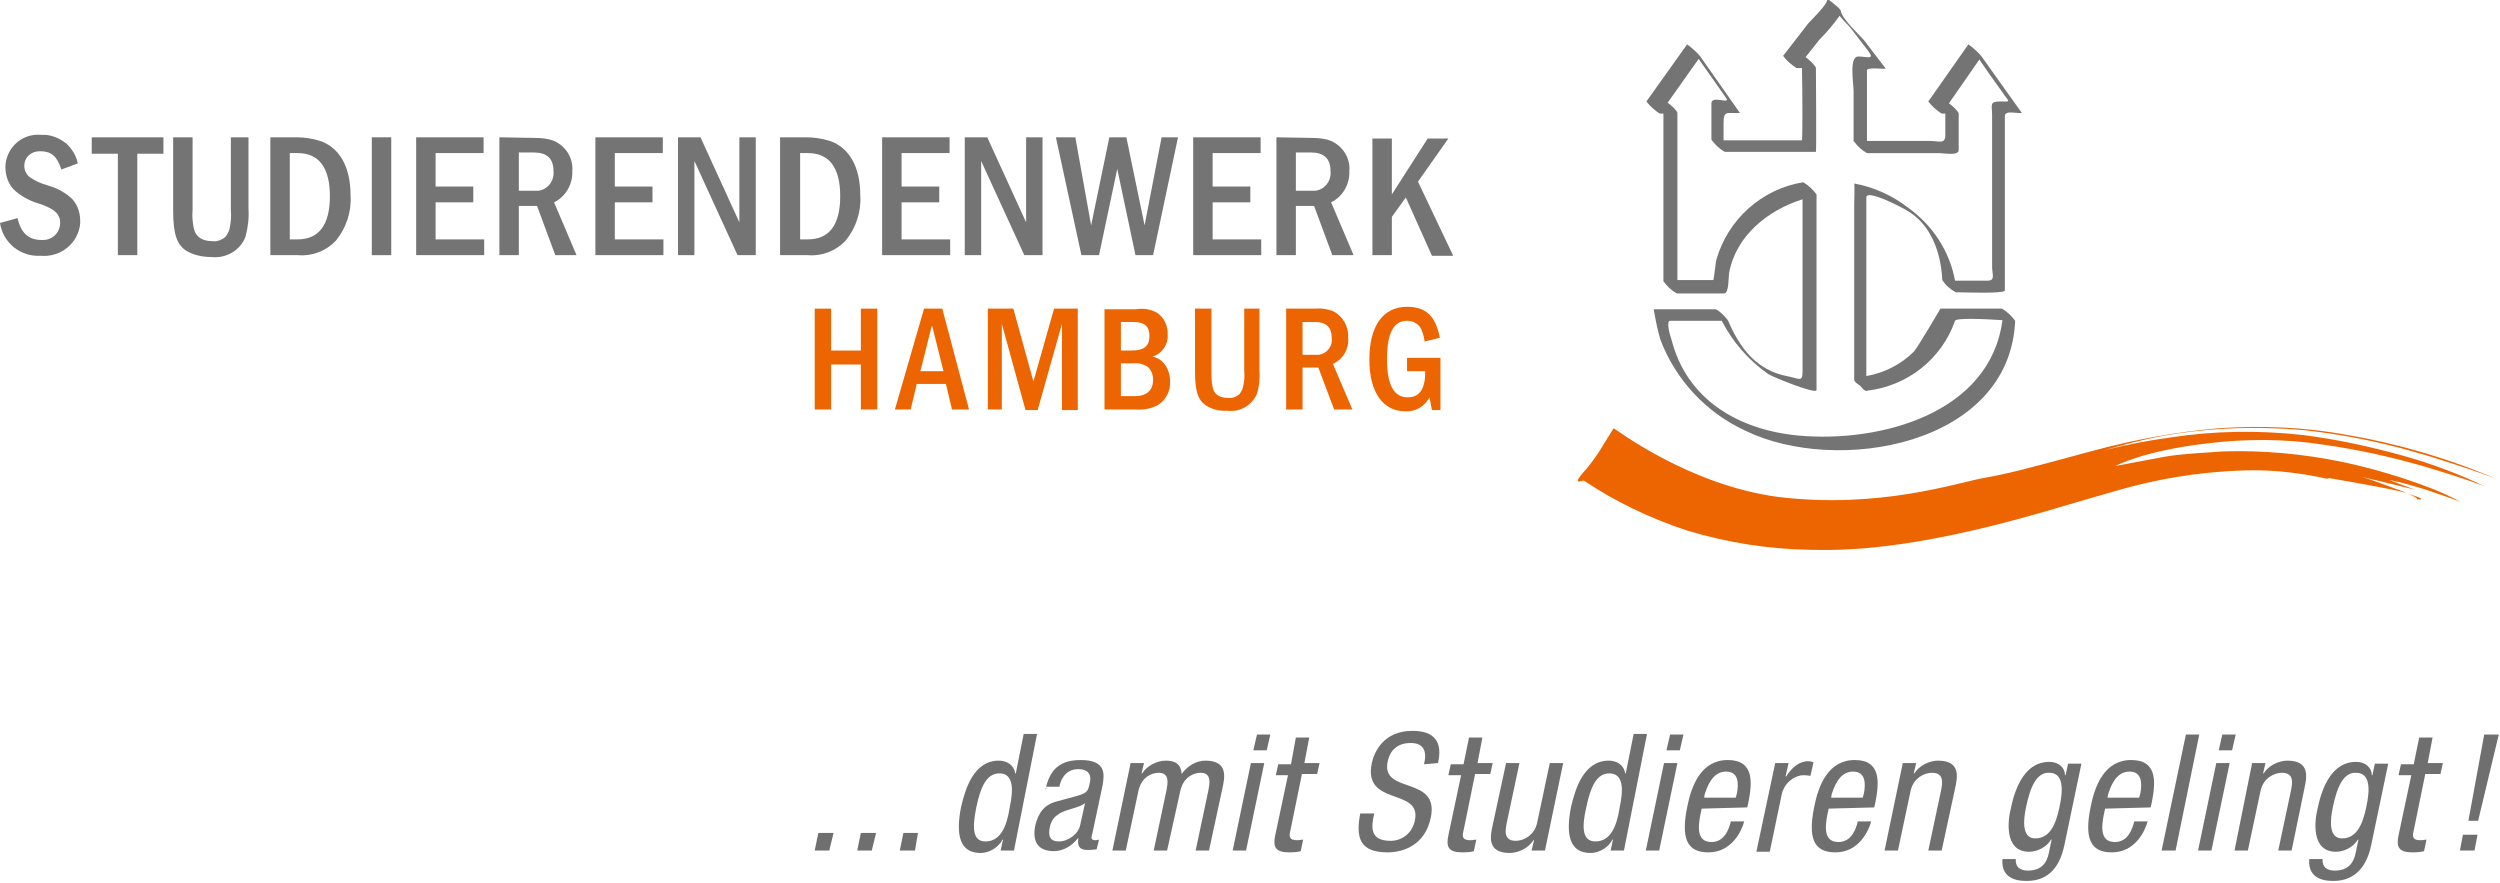 <?xml version="1.0" encoding="utf-8"?>
<!-- Generator: Adobe Illustrator 25.2.0, SVG Export Plug-In . SVG Version: 6.00 Build 0)  -->
<svg version="1.1" id="Ebene_1" xmlns="http://www.w3.org/2000/svg" xmlns:xlink="http://www.w3.org/1999/xlink" x="0px" y="0px"
	 viewBox="0 0 411.5 145.3" style="enable-background:new 0 0 411.5 145.3;" xml:space="preserve">
<style type="text/css">
	.st0{fill:#757474;}
	.st1{fill:#EC6500;}
	.st2{fill:#706F6F;}
</style>
<path id="Pfad_13016_1_" class="st0" d="M44.5,22.6V42h4.6c2.3,0.2,4.6-0.7,6.2-2.4c1.7-2.1,2.6-4.8,2.4-7.5c0-4.6-1.8-7.8-5-8.9
	c-1.3-0.4-2.6-0.6-3.9-0.6L44.5,22.6z M47.7,25.2H49c3.5,0,5.3,2.4,5.3,7.1s-1.8,7.1-5.3,7.1h-1.3V25.2z"/>
<rect id="Rechteck_3561_1_" x="61.2" y="22.6" class="st0" width="3.2" height="19.4"/>
<path id="Pfad_13017_1_" class="st0" d="M68.5,22.6V42h11.2v-2.6h-8v-6.1h6.2v-2.6h-6.2v-5.5h7.9v-2.6
	C79.6,22.6,68.5,22.6,68.5,22.6z"/>
<path id="Pfad_13018_1_" class="st0" d="M82.2,22.6V42h3.2v-8.1h3l3,8.1h3.5l-3.7-8.7c1.9-0.9,3.1-3,3-5.1c0.2-2.1-1-4.1-3-5
	c-1-0.4-2.1-0.5-3.2-0.5L82.2,22.6L82.2,22.6z M85.4,25.1h2.5c2.1,0,3.2,1,3.2,3c0.2,1.6-0.9,3.1-2.5,3.3c-0.2,0-0.5,0-0.7,0h-2.5
	V25.1z"/>
<path id="Pfad_13019_1_" class="st0" d="M98,22.6V42h11.2v-2.6h-8v-6.1h6.2v-2.6h-6.2v-5.5h7.9v-2.6C109.1,22.6,98,22.6,98,22.6z"/>
<path id="Pfad_13020_1_" class="st0" d="M111.6,22.6V42h2.7V26.5l7.1,15.5h3V22.6h-2.7v14l-6.4-14C115.3,22.6,111.6,22.6,111.6,22.6
	z"/>
<path id="Pfad_13021_1_" class="st0" d="M128.4,22.6V42h4.6c2.3,0.2,4.6-0.7,6.2-2.4c1.7-2.1,2.6-4.8,2.4-7.5c0-4.6-1.8-7.8-5-8.9
	c-1.3-0.4-2.6-0.6-3.9-0.6L128.4,22.6z M131.7,25.2h1.3c3.5,0,5.3,2.4,5.3,7.1s-1.8,7.1-5.3,7.1h-1.3V25.2z"/>
<path id="Pfad_13022_1_" class="st0" d="M145.2,22.6V42h11.2v-2.6h-8v-6.1h6.2v-2.6h-6.2v-5.5h7.9v-2.6
	C156.3,22.6,145.2,22.6,145.2,22.6z"/>
<path id="Pfad_13023_1_" class="st0" d="M158.8,22.6V42h2.7V26.5l7.1,15.5h3V22.6h-2.7v14l-6.4-14C162.5,22.6,158.8,22.6,158.8,22.6
	z"/>
<path id="Pfad_13024_1_" class="st0" d="M173.8,22.6L178,42h2.9l3-14.2l3,14.2h2.9l4.1-19.4h-2.7l-2.8,14.5l-3-14.5h-2.8l-3,14.5
	L177,22.6C177,22.6,173.8,22.6,173.8,22.6z"/>
<path id="Pfad_13025_1_" class="st0" d="M196.4,22.6V42h11.2v-2.6h-8v-6.1h6.2v-2.6h-6.2v-5.5h7.9v-2.6
	C207.5,22.6,196.4,22.6,196.4,22.6z"/>
<path id="Pfad_13026_1_" class="st0" d="M210.1,22.6V42h3.2v-8.1h3l3,8.1h3.5l-3.7-8.7c1.9-0.9,3.1-3,3-5.1c0.2-2.1-1-4.1-3-5
	c-1-0.4-2.1-0.5-3.2-0.5L210.1,22.6z M213.3,25.1h2.5c2.1,0,3.2,1,3.2,3c0.2,1.6-0.9,3.1-2.5,3.3c-0.2,0-0.5,0-0.7,0h-2.5V25.1z"/>
<path id="Pfad_13027_1_" class="st0" d="M225.9,22.6V42h3.2v-6.3l2.3-3.2l4.3,9.6h3.5l-5.8-12.2l5-7.1H235l-5.9,9.2v-9.2h-3.2V22.6z
	"/>
<path id="Pfad_13028_1_" class="st1" d="M134.1,50.8v16.6h2.7V60h4.9v7.4h2.7V50.8h-2.7v6.9h-4.9v-6.9H134.1z"/>
<path id="Pfad_13029_1_" class="st1" d="M152.1,50.8l-4.8,16.6h2.6l1-4.2h4.8l1,4.2h2.8l-4.4-16.6C155.1,50.8,152.1,50.8,152.1,50.8
	z M155.3,61.1h-3.8l1.9-7.6L155.3,61.1z"/>
<path id="Pfad_13030_1_" class="st1" d="M162.6,50.8v16.6h2.3V53.3l3.9,14.2h2l4-14.2v14.2h2.6V50.8h-3.9l-3.4,12l-3.3-12H162.6z"/>
<path id="Pfad_13031_1_" class="st1" d="M181.8,50.8v16.6h5.1c1.3,0.1,2.6-0.1,3.8-0.8c1.2-0.8,2-2.3,1.9-3.8c0-1.2-0.4-2.3-1.1-3.1
	c-0.5-0.5-1.1-0.9-1.8-1c1.6-0.5,2.6-2,2.5-3.6c0.1-1.4-0.6-2.8-1.7-3.6c-1.1-0.6-2.3-0.8-3.5-0.6h-5.2V50.8z M184.5,57.7V53h2
	c1.9,0,2.7,0.7,2.7,2.3c0,1.7-0.9,2.4-3,2.4H184.5z M184.5,65.2v-5.4h2c0.8-0.1,1.6,0.1,2.3,0.5c0.7,0.5,1,1.4,1,2.2
	c0,1.7-1,2.7-3,2.7H184.5z"/>
<path id="Pfad_13032_1_" class="st1" d="M196.7,50.8v10.3c0,3.4,0.5,4.8,1.9,5.7c1,0.6,2.2,0.9,3.4,0.8c2.1,0.3,4.1-0.9,4.9-2.8
	c0.4-1.3,0.5-2.6,0.4-3.9V50.8h-2.5v10.3c0.1,0.9,0,1.7-0.2,2.6c-0.1,0.4-0.3,0.8-0.6,1.2c-0.5,0.4-1.2,0.7-1.8,0.6
	c-1.5,0-2.4-0.6-2.6-1.8c-0.2-0.8-0.2-1.7-0.2-2.6V50.8H196.7z"/>
<path id="Pfad_13033_1_" class="st1" d="M211.7,50.8v16.6h2.7v-6.9h2.6l2.6,6.9h3l-3.2-7.5c1.7-0.8,2.7-2.5,2.5-4.4
	c0.1-1.8-0.9-3.5-2.5-4.3c-0.9-0.3-1.8-0.5-2.7-0.4H211.7z M214.4,53h2.1c1.8,0,2.7,0.9,2.7,2.6c0.2,1.4-0.8,2.6-2.1,2.8
	c-0.2,0-0.4,0-0.6,0h-2.1L214.4,53z"/>
<path id="Pfad_13034_1_" class="st1" d="M231.6,58.9v2.2h3c0,2.9-0.9,4.3-2.9,4.3c-2.3,0-3.4-2.1-3.4-6.3c0-4.3,1.1-6.3,3.3-6.3
	c1.2,0,2.2,0.7,2.5,1.8c0.2,0.5,0.3,1,0.4,1.6l2.5-0.6c-0.7-3.6-2.3-5.1-5.4-5.1c-4,0-6.2,3.2-6.2,8.7c0,5.3,2.2,8.5,5.9,8.5
	c1.7,0.1,3.2-0.8,4-2.3l0.4,2.1h1.4v-8.6H231.6z"/>
<path id="Pfad_13035_1_" class="st0" d="M12.8,26.9c-0.2-1.2-0.9-2.3-1.8-3.2c-1.2-1-2.7-1.6-4.2-1.5c-3-0.3-5.6,1.9-5.9,4.9
	c0,0.2,0,0.4,0,0.5c0,1.5,0.6,3,1.7,3.9c1.2,1,2.6,1.7,4.1,2.1c1.9,0.7,2.7,1.3,3,2.1c0.2,0.3,0.2,0.7,0.2,1c0,1.5-1.2,2.8-2.8,2.8
	c-0.1,0-0.2,0-0.3,0c-2.1,0-3.4-1.2-3.9-3.6L0,36.7c0.5,3.3,3.4,5.6,6.7,5.4c3.3,0.3,6.2-2.1,6.5-5.3c0-0.2,0-0.3,0-0.5
	c0-1.5-0.6-3-1.7-3.9c-1.1-0.9-2.3-1.5-3.7-1.9c-1.1-0.3-2.2-0.8-3.1-1.5C4.3,28.6,4,28,4,27.3c0-1.4,1.1-2.4,2.5-2.4
	c0.1,0,0.1,0,0.2,0c1.7,0,2.7,0.8,3.4,3L12.8,26.9z"/>
<path id="Pfad_13036_1_" class="st0" d="M15.1,22.6v2.7h4.3V42h3.2V25.3h4.3v-2.7C26.9,22.6,15.1,22.6,15.1,22.6z"/>
<path id="Pfad_13037_1_" class="st0" d="M28.5,22.6v12c0,3.9,0.6,5.7,2.2,6.7c1.2,0.7,2.6,1,4,1c2.4,0.3,4.8-1,5.7-3.3
	c0.4-1.5,0.6-3,0.5-4.6V22.6H38v12c0.1,1,0,2-0.2,3c-0.1,0.5-0.4,1-0.7,1.4c-0.6,0.5-1.4,0.8-2.1,0.7c-1.7,0-2.8-0.7-3.1-2.1
	c-0.2-1-0.3-2-0.2-3v-12C31.7,22.6,28.5,22.6,28.5,22.6z"/>
<path id="Pfad_13038_1_" class="st0" d="M301.9,0.8c0.2,0.2,0.5,0.4,0.6,0.5l-1.4-1.2L301.9,0.8z M306.2,63.5c-0.5-0.3-1-0.7-1-1
	V33.8c0-0.2,0.1-3.6,0-3.6c3.3,0.6,6.3,2,8.9,4c4,2.9,6.8,7.1,7.7,12h5.3c1.4,0,0.8-1,0.8-2.3V19c0-1.8-0.5-2.3,1.4-2.3
	c1.3,0,1.6,0.2,0.8-0.8l-2.5-3.5l-1.8-2.6l-5,7.2c0.7,0.5,1.6,1.4,1.6,1.7v6c0,1-2.4,0.5-3.2,0.5h-11.9c-0.9-0.5-1.6-1.2-2.2-2V15
	c0-1.4-0.8-5.7,0.8-5.7c1.3,0,2.7,0.6,1.7-0.8l-3-3.9c-0.3-0.4-1.1-1.1-1.8-2c-1,1.4-2.1,2.7-3.3,3.9l-2.3,2.9
	c0.7,0.5,1.7,1.5,1.7,1.8c0,1.4,0.1,13.8,0,13.8h-15c-0.9-0.5-1.6-1.2-2.2-2v-6c0-1.4,3.3,0.3,2.4-0.9l-4.5-6.4l-5.1,7.2
	c0.7,0.5,1.6,1.4,1.6,1.7v27.5h3.1h2.8c0.1,0,0.4-2.9,0.5-3.3c1.9-6.7,7.5-11.7,14.3-12.8c0.9,0.5,1.6,1.2,2.2,2v32.2
	c0,0.8-7.3-2.2-7.9-2.6c-3.2-2.2-5.9-5.3-7.7-8.8h-8.5c-0.7,0,0,2.5,0.2,3c2.5,10,11.1,15,21,15.9c13.3,1.2,31.5-3.6,33.5-19
	c-3-0.2-7.6-0.4-7.8,0.1c-2.2,6.3-7.8,10.7-14.4,11.5C307,64.5,306.6,64,306.2,63.5 M306.8,6.6l3.6,4.7c-0.5,0.1-3.1-0.3-3.1,0.3
	v4.6v7h10.4c1.5,0,2.5,0.6,2.5-1v-3.5h-0.6c-0.8-0.5-1.6-1.2-2.2-2l6.6-9.4c0.8,0.6,1.5,1.2,2.1,1.9l6.7,9.4
	c-0.8,0.1-2.8-0.5-2.8,0.5v28.7c0,0.6-7.1,0.3-8.1,0.3c-0.9-0.5-1.6-1.1-2.2-2c-0.2-4.4-1.8-9.2-5.9-11.5c-1-0.6-6.6-3.5-6.6-2.1
	v29.4c2.9-0.5,5.7-1.9,7.8-4c0.6-0.6,4.4-7.1,4.4-7.1h10.1c0.9,0.5,1.6,1.2,2.2,2c-0.9,20.6-29.4,25.4-44.4,18.1
	c-6.5-3-11.5-8.4-14-15c-0.5-1.7-0.8-3.3-1.1-5h10.1c0.5,0,2,1.5,2.2,2c1.9,4.4,4.6,8,9.6,9c2.1,0.4,2.6,1.1,2.6-0.8V32.8
	c-5.7,1.8-11,6-12.1,12.2c-0.1,0.7,0,3.3-0.8,3.3h-2.5H276c-0.9-0.5-1.6-1.2-2.2-2V18.7h-0.6c-0.8-0.5-1.6-1.2-2.2-2l6.7-9.4
	c0.8,0.6,1.5,1.2,2.1,1.9l6.6,9.4c-2.2,0.1-2.7-0.5-2.7,1.7v2.8h12.9c0.1,0,0.1-8,0-11.9h-0.9c-0.8-0.5-1.6-1.2-2.2-2l4.1-5.3
	c0.6-0.7,3.2-3.1,3.2-4.1c0,0,2.2,1.6,2.2,2C303.1,3,306.1,5.8,306.8,6.6"/>
<path id="Pfad_13039_1_" class="st1" d="M265.6,70.5c-0.1,0.2-1.9,3-2.1,3.4c-0.7,1.1-1.5,2.2-2.3,3.2c-0.3,0.3-1.6,1.8-1.5,2
	s0.2,0.2,0.5,0.1c0.4-0.1,0.5-0.1,0.5-0.1c5.2,3.5,10.9,6.2,16.9,8.2c6.6,2,13.5,3.1,20.4,3.2c5.2,0.1,16,0.2,37.9-6.1
	c0,0,13.6-4,14.9-4.3c6.5-1.7,13.2-2.6,19.9-2.7c4.1,0,8.3,0.5,12.3,1.4l0.4-0.1c0,0,11.8,2,12.8,2.5c1.1,0.5,1.5,0.6,1.7,1
	c0,0,0.9,0.1,0.5-0.2c-0.5-0.3-2.2-0.7-2.6-1c0,0-6.9-2.6-7.7-2.7c0,0,2.2,0.6,2.4,0.6l7,1.7c0,0-4.1-1.5-4.2-1.6c2,0.4,4.1,1,6,1.6
	c0,0,5.3,1.8,5.7,2c-1.5-0.8-3-1.5-4.5-2.1c-4.9-1.9-9.9-3.4-15.1-4.5c-6.4-1.3-12.9-1.9-19.4-1.7c-2.7,0.2-7.2,0.4-9.8,0.9
	c-2.7,0.5-8,1.5-8,1.5s4.6-2.5,15-3.7c6.4-0.8,12.9-0.8,19.3,0.2c5.6,0.8,11.1,2,16.6,3.6c7.4,2.2,10,3.3,10,3.3
	c-4.4-2.1-8.9-3.8-13.6-5.1c-5.4-1.5-10.9-2.7-16.5-3.4c-7.2-0.8-14.5-0.7-21.7,0.4c-3.7,0.5-7.3,1.2-10.9,2.1
	c3.1-0.9,6.2-1.7,9.3-2.3c7.7-1.4,15.6-1.7,23.5-1c6.3,0.7,12.5,1.9,18.6,3.7c2.4,0.6,11.8,3.7,13.7,4.6c-8-3.5-16.4-6-25.1-7.5
	c-7-1.3-14.2-1.6-21.3-1.1c-7,0.6-13.9,1.9-20.6,3.7c-11.4,3.1-13.7,3.7-18.1,4.5s-17.1,5.1-33.7,3.1
	C277.7,79.8,265.7,70.4,265.6,70.5"/>
<g>
	<polygon class="st2" points="134.7,137.1 137.2,137.1 136.5,140 134.1,140 	"/>
	<polygon class="st2" points="141.7,137.1 144.2,137.1 143.5,140 141.1,140 	"/>
	<polygon class="st2" points="148.7,137.1 151.1,137.1 150.6,140 148.1,140 	"/>
	<path class="st2" d="M162.2,138.5c2.4,0,3.5-2.3,4-5.6c0.6-2.8,0.7-5.6-1.7-5.6c-2.1,0-3.1,2.2-3.8,5.6
		C160,136.3,160.1,138.5,162.2,138.5L162.2,138.5z M166.9,140h-2.2l0.4-1.8h-0.1c-0.5,1.1-2,2.2-3.6,2.2c-3.5,0-4.1-3.1-3.2-7.6
		c0.7-3,2.1-7.6,6.2-7.6c1.3,0,2.5,0.7,2.7,2.1h0.1l1.3-6.5h2.2L166.9,140L166.9,140z"/>
	<path class="st2" d="M178.6,132.2c-1,0.8-3.1,1-4.2,1.7c-0.8,0.5-1.3,1-1.6,2.2c-0.3,1.5,0,2.4,1.5,2.4s3.2-1.2,3.5-2.7
		L178.6,132.2L178.6,132.2z M172.1,129.9c0.7-3.3,2.4-4.8,5.8-4.8c4.4,0,3.8,2.6,3.6,4.1l-1.7,8c-0.2,0.6-0.3,1.1,0.5,1.1
		c0.3,0,0.5-0.1,0.6-0.1l-0.4,1.6c-0.2,0-0.7,0.1-1.3,0.1c-0.8,0-2,0-1.7-1.9h-0.1c-1,1.3-2.5,2.1-3.9,2.1c-2.7,0-3.6-1.6-3.1-4.2
		c0.5-2.1,1.5-3.5,3.6-4l3.3-0.9c1.8-0.5,1.8-0.9,2.1-2.2c0.3-1.4-0.4-2.2-1.9-2.2c-2.4,0-3,2.2-3.1,2.8v0.1h-2.2V129.9z"/>
	<path class="st2" d="M186.1,125.6h2.2l-0.4,1.7h0.1c0.8-1.3,2.5-2.1,3.9-2.1c1.7,0,2.5,0.7,2.6,2.2c0.9-1.3,2.4-2.2,3.9-2.2
		c3.8,0,3.2,2.8,2.8,4.6l-2.2,10.2h-2.2l2.1-9.9c0.2-1.1,0.6-2.9-1.3-2.9c-1.1,0-2.8,0.7-3.3,2.9l-2.2,9.9h-2.2l2.1-9.9
		c0.2-1.1,0.6-2.9-1.3-2.9c-1.1,0-2.8,0.7-3.3,2.9l-2.1,9.9h-2.2L186.1,125.6L186.1,125.6z"/>
	<path class="st2" d="M206.9,120.9h2.2l-0.6,2.6h-2.2L206.9,120.9L206.9,120.9z M205.9,125.6h2.2l-3,14.4h-2.2L205.9,125.6
		L205.9,125.6z"/>
	<path class="st2" d="M213.3,121.4h2.2l-0.8,4.2h2.5l-0.4,1.8h-2.5l-1.9,9.3c-0.3,1.1-0.1,1.6,1.1,1.6c0.5,0,0.7-0.1,1-0.1l-0.4,1.9
		c-0.3,0.1-0.9,0.2-1.9,0.2c-2.3,0-2.7-0.9-2.3-2.8l2.1-9.9H210l0.4-1.8h2.1L213.3,121.4L213.3,121.4z"/>
	<path class="st2" d="M234.4,125.8c0.5-2.1,0-3.5-2.2-3.5c-2.1,0-3.4,1.1-3.8,3.1c-1.1,5.4,8.6,2.2,7.1,9.2
		c-0.9,4.4-4.4,5.7-7.1,5.7c-4.5,0-5.3-2.3-4.5-6.4h2.3c-0.5,2.2-0.8,4.5,2.7,4.5c1.9,0,3.6-1.3,4-3.4c1.1-5.4-8.6-2.2-7.1-9.4
		c0.4-1.8,1.9-5.3,6.7-5.3c3.6,0,5,1.8,4.2,5.3L234.4,125.8L234.4,125.8z"/>
	<path class="st2" d="M241.8,121.4h2.2l-0.8,4.2h2.5l-0.4,1.8h-2.5l-1.9,9.3c-0.3,1.1-0.1,1.6,1.1,1.6c0.5,0,0.7-0.1,1-0.1l-0.4,1.9
		c-0.3,0.1-0.9,0.2-1.9,0.2c-2.3,0-2.7-0.9-2.3-2.8l2.1-9.9h-2.1l0.4-1.8h2.1L241.8,121.4L241.8,121.4z"/>
	<path class="st2" d="M254.3,140h-2.2l0.4-1.7h-0.1c-0.8,1.3-2.5,2.1-3.9,2.1c-3.8,0-3.2-2.8-2.8-4.6l2.2-10.2h2.2l-2.1,9.9
		c-0.2,1.1-0.6,2.9,1.5,2.9c1.2,0,3-0.8,3.5-2.9l2.1-9.9h2.2L254.3,140L254.3,140z"/>
	<path class="st2" d="M262.6,138.5c2.4,0,3.5-2.3,4-5.6c0.6-2.8,0.7-5.6-1.7-5.6c-2.1,0-3.1,2.2-3.8,5.6
		C260.3,136.3,260.5,138.5,262.6,138.5L262.6,138.5z M267.3,140h-2.2l0.4-1.8h-0.1c-0.5,1.1-2,2.2-3.6,2.2c-3.5,0-4.1-3.1-3.2-7.6
		c0.7-3,2.1-7.6,6.2-7.6c1.3,0,2.5,0.7,2.7,2.1h0.1l1.3-6.5h2.2L267.3,140L267.3,140z"/>
	<path class="st2" d="M274.9,120.9h2.2l-0.6,2.6h-2.2L274.9,120.9L274.9,120.9z M273.9,125.6h2.2l-3,14.4h-2.2L273.9,125.6
		L273.9,125.6z"/>
	<path class="st2" d="M285.7,131.3l0.2-0.7c0.3-1.6,0.3-3.6-1.8-3.6c-2.4,0-3.2,2.9-3.5,3.7l-0.1,0.6H285.7L285.7,131.3z
		 M280.1,133.1c-0.5,2.2-1.2,5.5,1.6,5.5c2.2,0,2.9-2.2,3.2-3.4h2.2c-0.4,1.5-2,5.1-5.9,5.1c-3.6,0-4.5-2.4-3.5-7.4
		c0.7-3.6,2.3-7.8,6.7-7.8s4,3.8,3.4,6.9l-0.2,0.9L280.1,133.1L280.1,133.1z"/>
	<path class="st2" d="M292.2,125.6h2.2l-0.5,2.2h0.1c0.9-1.4,2.1-2.5,3.6-2.5c0.5,0,0.7,0.1,0.9,0.2l-0.5,2.2
		c-0.2,0-0.5-0.1-1.2-0.1c-1.1,0-3.2,1-3.6,3.5l-1.9,9.1h-2.2L292.2,125.6L292.2,125.6z"/>
	<path class="st2" d="M306.6,131.3l0.2-0.7c0.3-1.6,0.3-3.6-1.8-3.6c-2.4,0-3.2,2.9-3.5,3.7l-0.1,0.6H306.6L306.6,131.3z M301,133.1
		c-0.5,2.2-1.2,5.5,1.6,5.5c2.2,0,2.9-2.2,3.2-3.4h2.2c-0.4,1.5-2,5.1-5.9,5.1c-3.6,0-4.5-2.4-3.5-7.4c0.7-3.6,2.3-7.8,6.7-7.8
		s4,3.8,3.4,6.9l-0.2,0.9L301,133.1L301,133.1z"/>
	<path class="st2" d="M313.2,125.6h2.2l-0.4,1.7h0.1c0.8-1.3,2.5-2.1,3.9-2.1c3.8,0,3.2,2.8,2.8,4.6l-2.2,10.2h-2.2l2.1-9.9
		c0.2-1.1,0.6-2.9-1.5-2.9c-1.2,0-3,0.8-3.5,2.9l-2.1,9.9h-2.2L313.2,125.6L313.2,125.6z"/>
	<path class="st2" d="M333.5,132.8c-0.5,2.3-0.7,5.2,1.5,5.2c2.4,0,3.4-2.3,4-5.2c0.6-2.8,0.7-5.6-1.7-5.6
		C335.3,127.1,334.2,129.4,333.5,132.8L333.5,132.8z M339.8,139.1c-0.9,4.3-3.2,5.9-6.2,5.9c-0.9,0-4.3,0-4-3.6h2.2
		c-0.1,1.3,0.7,1.9,2,1.9c2.9,0,3.3-2.2,3.5-3.2l0.4-1.9h-0.1c-0.7,1.2-2.2,2-3.6,2c-4.2,0-3.5-5.3-3-7.2c0.8-3.9,2.6-7.6,6.3-7.6
		c1.6,0,2.6,1,2.6,2.2h0.1l0.4-1.9h2.2L339.8,139.1L339.8,139.1z"/>
	<path class="st2" d="M352.1,131.3l0.2-0.7c0.3-1.6,0.3-3.6-1.8-3.6c-2.4,0-3.2,2.9-3.5,3.7l-0.1,0.6H352.1L352.1,131.3z
		 M346.5,133.1c-0.5,2.2-1.2,5.5,1.6,5.5c2.2,0,2.9-2.2,3.2-3.4h2.2c-0.4,1.5-2,5.1-5.9,5.1c-3.6,0-4.5-2.4-3.5-7.4
		c0.7-3.6,2.3-7.8,6.7-7.8s4,3.8,3.4,6.9l-0.2,0.9L346.5,133.1L346.5,133.1z"/>
	<polygon class="st2" points="359.8,120.9 362,120.9 358.1,140 355.8,140 	"/>
	<path class="st2" d="M365.8,120.9h2.2l-0.6,2.6h-2.2L365.8,120.9L365.8,120.9z M364.8,125.6h2.2l-3,14.4h-2.2L364.8,125.6
		L364.8,125.6z"/>
	<path class="st2" d="M370.7,125.6h2.2l-0.4,1.7h0.1c0.8-1.3,2.5-2.1,3.9-2.1c3.8,0,3.2,2.8,2.8,4.6l-2.1,10.2H375l2.1-9.9
		c0.2-1.1,0.6-2.9-1.5-2.9c-1.2,0-3,0.8-3.5,2.9L370,140h-2.2L370.7,125.6L370.7,125.6z"/>
	<path class="st2" d="M384,132.8c-0.5,2.3-0.7,5.2,1.5,5.2c2.4,0,3.4-2.3,4-5.2c0.6-2.8,0.7-5.6-1.7-5.6
		C385.8,127.1,384.7,129.4,384,132.8L384,132.8z M390.3,139.1c-0.9,4.3-3.3,5.9-6.2,5.9c-0.9,0-4.3,0-4-3.6h2.2
		c-0.1,1.3,0.7,1.9,2,1.9c2.9,0,3.3-2.2,3.5-3.2l0.4-1.9h-0.1c-0.7,1.2-2.2,2-3.6,2c-4.2,0-3.5-5.3-3-7.2c0.8-3.9,2.6-7.6,6.3-7.6
		c1.6,0,2.6,1,2.6,2.2h0.1l0.4-1.9h2.2L390.3,139.1L390.3,139.1z"/>
	<path class="st2" d="M398.2,121.4h2.2l-0.8,4.2h2.5l-0.4,1.8h-2.5l-1.9,9.3c-0.3,1.1-0.1,1.6,1.1,1.6c0.5,0,0.7-0.1,1-0.1l-0.4,1.9
		c-0.3,0.1-0.9,0.2-1.9,0.2c-2.3,0-2.7-0.9-2.3-2.8l2.1-9.9h-2.1l0.4-1.8h2.1L398.2,121.4L398.2,121.4z"/>
	<path class="st2" d="M408.9,120.9h2.4l-3.4,14.2h-1.6L408.9,120.9L408.9,120.9z M405.4,137.4h2.4l-0.5,2.6h-2.4L405.4,137.4
		L405.4,137.4z"/>
</g>
</svg>
